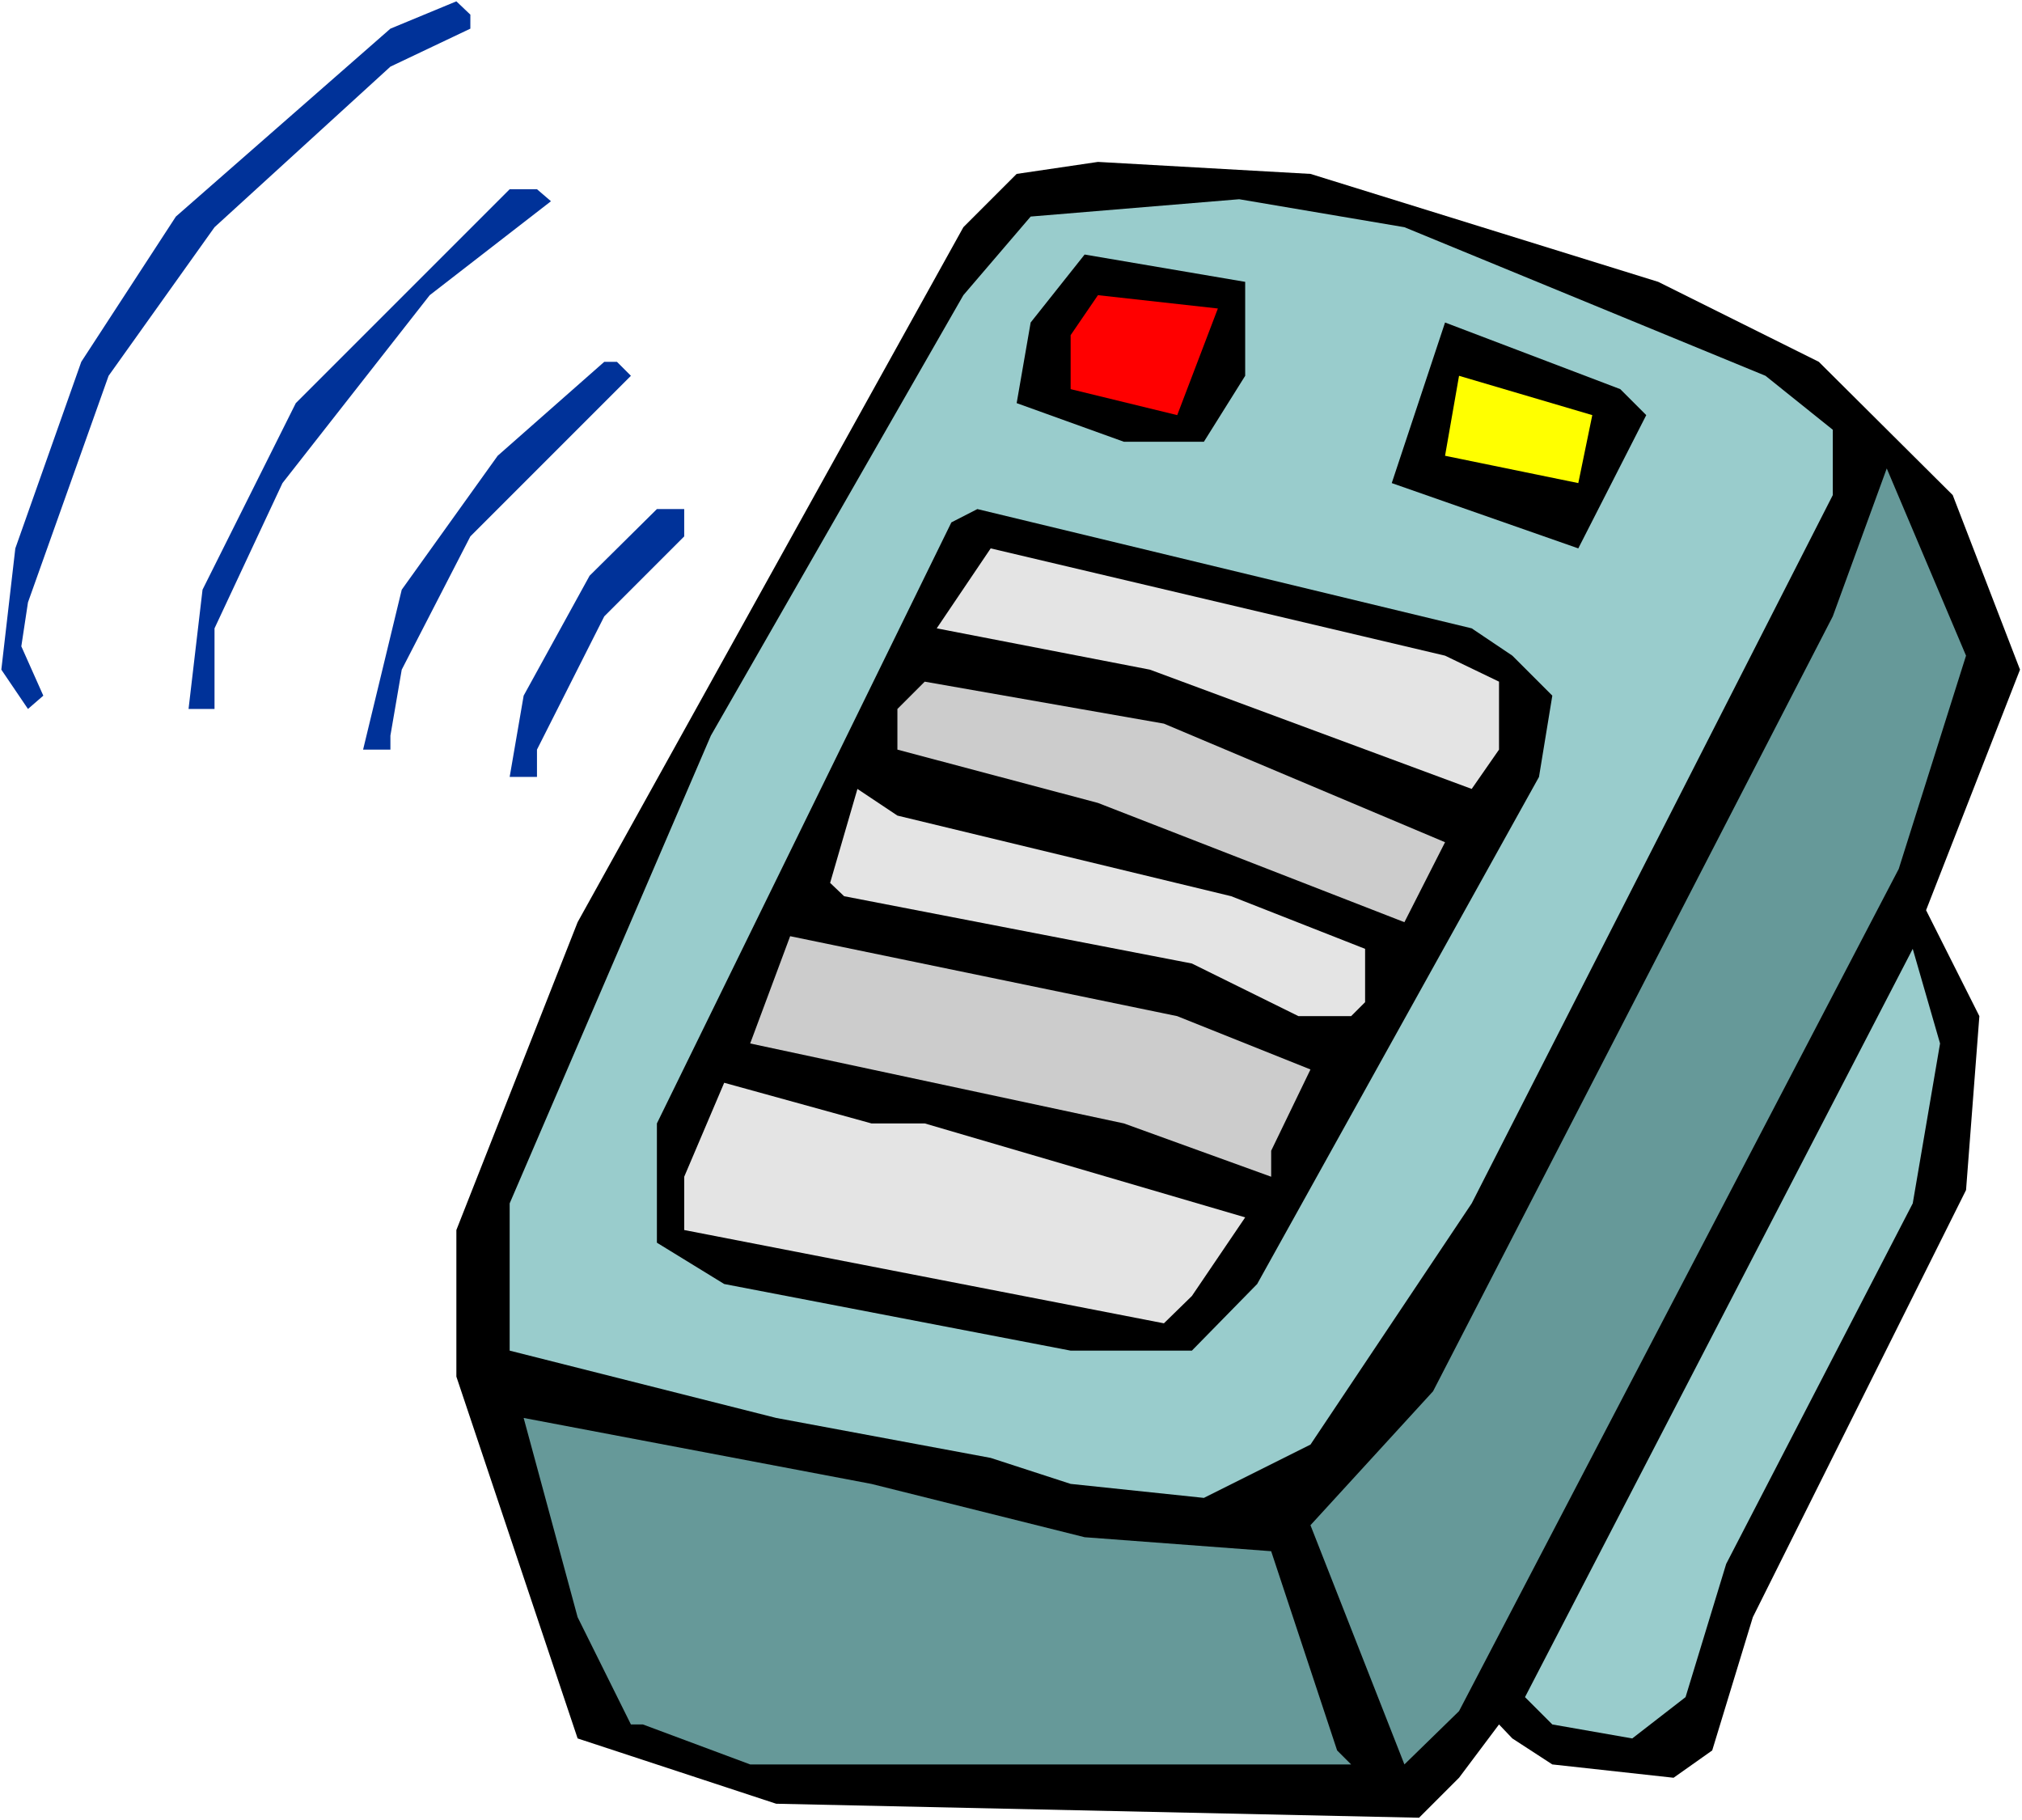 <?xml version="1.0" encoding="UTF-8" standalone="no"?>
<svg
   version="1.0"
   width="129.766mm"
   height="116.815mm"
   id="svg20"
   sodipodi:docname="Intercom.wmf"
   xmlns:inkscape="http://www.inkscape.org/namespaces/inkscape"
   xmlns:sodipodi="http://sodipodi.sourceforge.net/DTD/sodipodi-0.dtd"
   xmlns="http://www.w3.org/2000/svg"
   xmlns:svg="http://www.w3.org/2000/svg">
  <rect width="100%" height="100%" fill="#333333" stroke="none"/>
  <sodipodi:namedview
     id="namedview20"
     pagecolor="#ffffff"
     bordercolor="#000000"
     borderopacity="0.25"
     inkscape:showpageshadow="2"
     inkscape:pageopacity="0.0"
     inkscape:pagecheckerboard="0"
     inkscape:deskcolor="#d1d1d1"
     inkscape:document-units="mm" />
  <defs
     id="defs1">
    <pattern
       id="WMFhbasepattern"
       patternUnits="userSpaceOnUse"
       width="6"
       height="6"
       x="0"
       y="0" />
  </defs>
  <path
     style="fill:#ffffff;fill-opacity:1;fill-rule:evenodd;stroke:none"
     d="M 0,441.505 H 490.455 V 0 H 0 Z"
     id="path1" />
  <path
     style="fill:#003299;fill-opacity:1;fill-rule:evenodd;stroke:none"
     d="M 114.089,6.949 94.697,16.161 52.035,55.107 26.341,91.145 6.787,146.091 5.171,156.757 10.504,168.716 6.787,171.948 0.323,162.413 3.717,133.001 19.715,87.752 42.662,52.522 94.697,6.949 110.696,0.323 l 3.394,3.232 z"
     id="path2" />
  <path
     style="fill:#000000;fill-opacity:1;fill-rule:evenodd;stroke:none"
     d="m 402.222,68.359 38.946,19.393 32.482,32.321 16.322,42.341 -22.786,58.339 12.928,25.695 -3.232,42.179 -51.712,103.589 -9.858,32.321 -9.373,6.626 -29.411,-3.232 -9.696,-6.303 -3.232,-3.394 -9.696,12.928 -9.696,9.696 -155.944,-3.394 -48.157,-15.837 -29.411,-87.752 v -35.553 l 29.411,-74.662 93.566,-168.554 12.928,-12.928 19.715,-2.909 51.55,2.909 z"
     id="path3" />
  <path
     style="fill:#003299;fill-opacity:1;fill-rule:evenodd;stroke:none"
     d="m 133.643,48.805 -29.411,22.786 -35.714,45.573 -16.483,35.23 v 19.554 H 45.733 L 49.126,143.02 71.75,97.771 123.624,45.896 h 6.626 z"
     id="path4" />
  <path
     style="fill:#99cccc;fill-opacity:1;fill-rule:evenodd;stroke:none"
     d="m 428.24,91.145 16.322,13.09 v 15.837 l -87.587,171.786 -39.107,58.501 -25.856,12.928 -32.32,-3.394 -19.392,-6.303 -52.035,-9.696 -64.64,-16.322 v -35.715 l 48.803,-113.447 61.246,-106.821 16.322,-19.069 50.581,-4.202 40.077,6.787 z"
     id="path5" />
  <path
     style="fill:#000000;fill-opacity:1;fill-rule:evenodd;stroke:none"
     d="m 302.03,91.145 -10.019,15.999 h -19.392 l -26.018,-9.373 3.394,-19.554 13.09,-16.484 38.946,6.626 z"
     id="path6" />
  <path
     style="fill:#ff0000;fill-opacity:1;fill-rule:evenodd;stroke:none"
     d="M 285.547,100.68 259.691,94.377 V 81.287 l 6.626,-9.696 29.088,3.232 z"
     id="path7" />
  <path
     style="fill:#000000;fill-opacity:1;fill-rule:evenodd;stroke:none"
     d="m 399.313,100.68 -16.483,32.321 -45.248,-15.837 12.928,-38.947 42.501,16.161 z"
     id="path8" />
  <path
     style="fill:#003299;fill-opacity:1;fill-rule:evenodd;stroke:none"
     d="m 153.035,91.145 -38.946,38.947 -16.645,32.321 -2.747,15.999 v 3.394 H 88.072 l 9.373,-38.785 23.27,-32.483 25.856,-22.786 h 3.07 z"
     id="path9" />
  <path
     style="fill:#ffff00;fill-opacity:1;fill-rule:evenodd;stroke:none"
     d="m 382.83,117.164 -32.32,-6.626 3.394,-19.393 32.32,9.535 z"
     id="path10" />
  <path
     style="fill:#669999;fill-opacity:1;fill-rule:evenodd;stroke:none"
     d="m 460.559,210.733 -106.656,204.269 -13.251,12.928 -22.786,-58.016 29.734,-32.483 96.96,-187.947 13.09,-35.876 19.23,45.411 z"
     id="path11" />
  <path
     style="fill:#003299;fill-opacity:1;fill-rule:evenodd;stroke:none"
     d="m 165.963,130.092 -19.392,19.393 -16.322,32.321 v 6.626 h -6.626 l 3.394,-19.716 15.998,-29.089 16.322,-16.16 h 6.626 z"
     id="path12" />
  <path
     style="fill:#000000;fill-opacity:1;fill-rule:evenodd;stroke:none"
     d="m 366.832,159.019 9.696,9.696 -3.232,19.716 -68.357,122.981 -15.837,16.16 H 259.691 L 175.659,311.413 159.337,301.393 v -28.927 l 71.427,-145.768 6.302,-3.232 119.907,28.927 z"
     id="path13" />
  <path
     style="fill:#e4e4e4;fill-opacity:1;fill-rule:evenodd;stroke:none"
     d="m 363.6,165.322 v 16.484 l -6.626,9.535 -78.053,-28.927 -51.712,-10.02 13.09,-19.393 110.211,26.018 z"
     id="path14" />
  <path
     style="fill:#cccccc;fill-opacity:1;fill-rule:evenodd;stroke:none"
     d="m 350.51,204.269 -9.858,19.393 -74.336,-28.927 -48.642,-12.928 v -9.858 l 6.626,-6.626 58.014,10.181 z"
     id="path15" />
  <path
     style="fill:#e4e4e4;fill-opacity:1;fill-rule:evenodd;stroke:none"
     d="m 298.636,217.359 32.482,12.767 v 12.928 l -3.394,3.394 h -12.766 l -25.856,-12.767 -84.355,-16.322 -3.394,-3.232 6.626,-22.786 9.696,6.464 z"
     id="path16" />
  <path
     style="fill:#cccccc;fill-opacity:1;fill-rule:evenodd;stroke:none"
     d="m 317.867,259.376 -9.534,19.716 v 6.303 l -35.714,-12.928 -90.657,-19.393 9.696,-26.018 93.889,19.393 z"
     id="path17" />
  <path
     style="fill:#99cccc;fill-opacity:1;fill-rule:evenodd;stroke:none"
     d="m 463.953,291.859 -45.248,87.428 -9.858,32.321 -12.928,10.02 -19.392,-3.394 -6.626,-6.626 94.051,-181.482 6.626,22.948 z"
     id="path18" />
  <path
     style="fill:#e4e4e4;fill-opacity:1;fill-rule:evenodd;stroke:none"
     d="m 224.301,272.466 77.73,22.786 -12.928,19.069 -6.787,6.626 -116.352,-22.625 v -12.928 l 9.696,-22.786 35.714,9.858 z"
     id="path19" />
  <path
     style="fill:#669999;fill-opacity:1;fill-rule:evenodd;stroke:none"
     d="m 263.084,372.823 45.248,3.394 15.998,48.32 3.394,3.394 H 181.961 l -26.018,-9.696 h -2.909 l -12.928,-26.018 -13.09,-48.32 84.355,15.999 z"
     id="path20" />
</svg>
